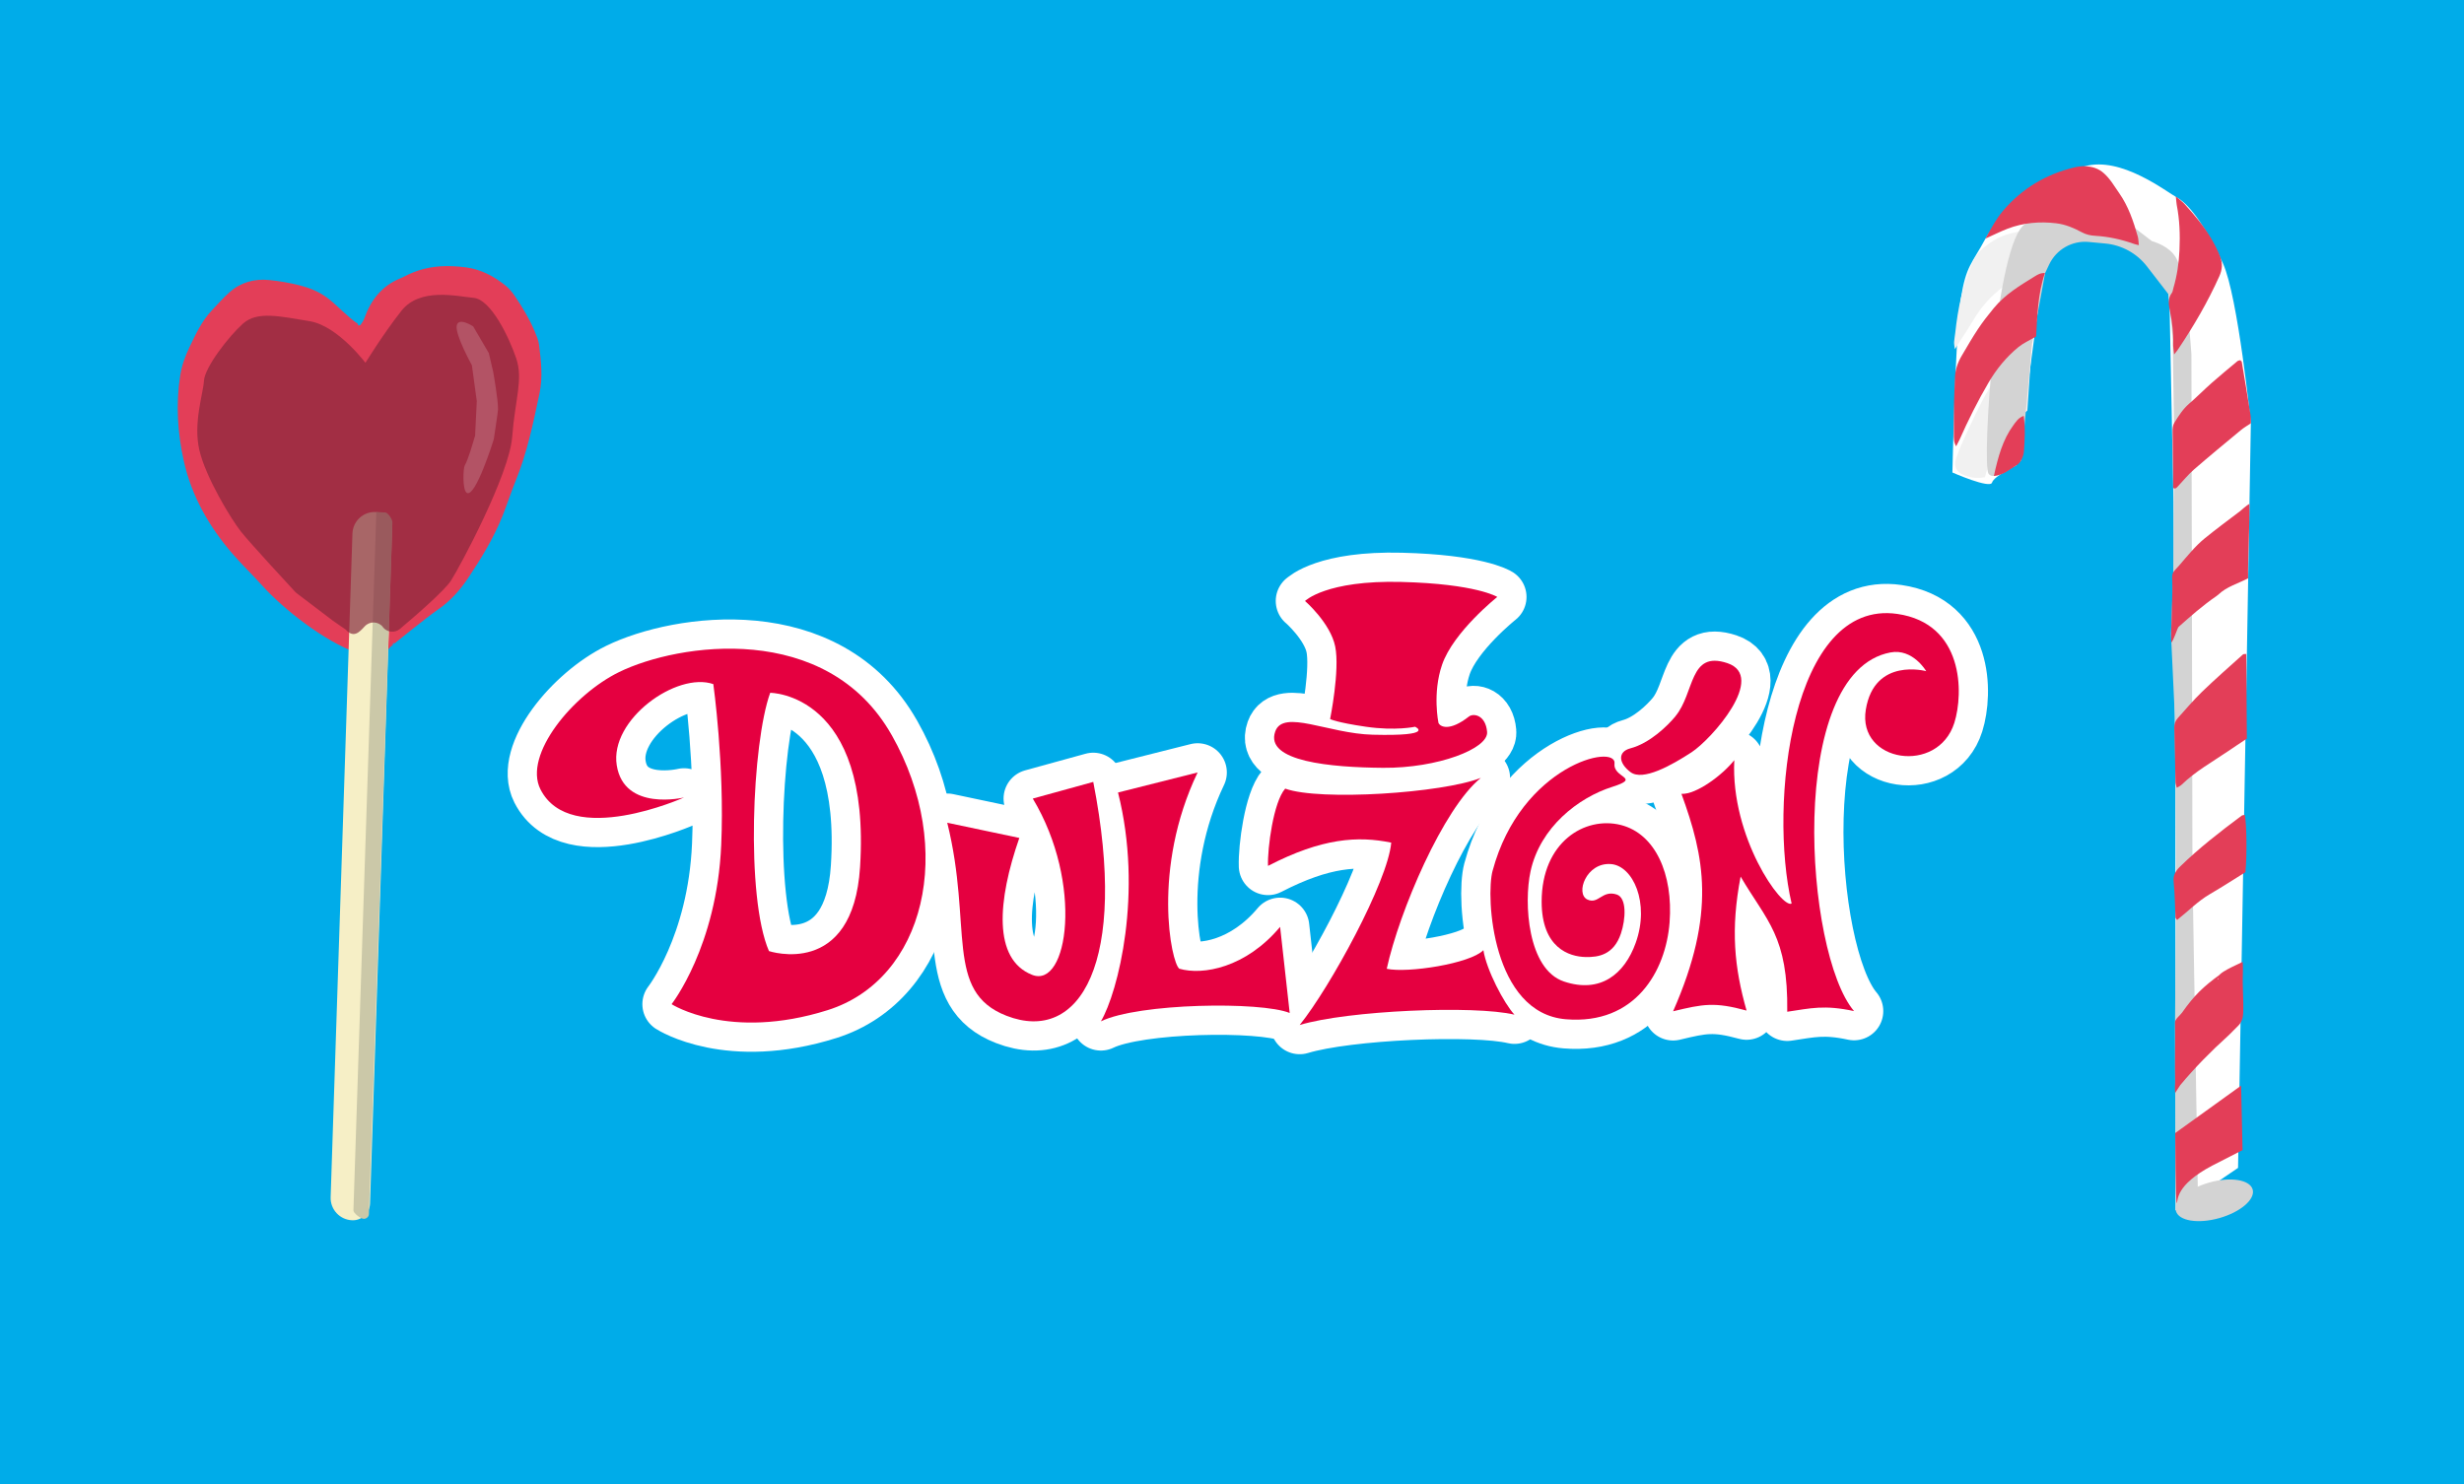 <?xml version="1.0" encoding="UTF-8" standalone="yes"?>
<svg id="Capa_2" data-name="Capa 2" xmlns="http://www.w3.org/2000/svg" viewBox="0 0 377.31 227.32">
  <defs>
    <style>
      .cls-1, .cls-2 {
        fill: #e50040;
      }

      .cls-3 {
        fill: #f1f1f1;
      }

      .cls-4 {
        fill: #00ace9;
      }

      .cls-5, .cls-6 {
        stroke: #fff;
        stroke-linecap: round;
        stroke-linejoin: round;
        stroke-width: 8.95px;
      }

      .cls-5, .cls-6, .cls-7 {
        fill: #fff;
      }

      .cls-8 {
        fill: #f7e9eb;
        opacity: .2;
      }

      .cls-6, .cls-2 {
        fill-rule: evenodd;
      }

      .cls-9 {
        fill: #f6efc6;
      }

      .cls-10 {
        fill: #cbc8a8;
      }

      .cls-11 {
        fill: #e33e58;
      }

      .cls-12 {
        fill: #85273c;
        opacity: .68;
      }

      .cls-13 {
        fill: #d3d3d3;
      }
    </style>
  </defs>
  <g id="Capa_1-2" data-name="Capa 1">
    <rect class="cls-4" width="377.31" height="227.32"/>
    <g>
      <g>
        <path class="cls-6" d="M136.54,112.58c-9.91-17.53-32.69-14.07-41.73-9.65-7.04,3.44-14.73,12.66-12.05,17.97,4.59,9.06,21.99,1.24,21.99,1.24,0,0-9.18,2.22-10.31-4.93-1.11-7,9.2-14.37,14.79-12.43,0,0,1.74,12.42,1.21,24.62-.67,15.58-7.6,24.4-7.6,24.4,0,0,8.79,5.68,23.91.91,14.86-4.69,19.7-24.61,9.79-42.14ZM131.7,132.8c-1.09,17.16-13.95,12.87-13.95,12.87-3.59-8.3-2.58-31.92.19-39.56,0,0,15.46,0,13.76,26.69Z"/>
        <path class="cls-6" d="M145.05,126.01c3.94,15.85-.5,25.86,9.08,29.57,11.23,4.36,18.7-8.17,13.28-35.82l-9.26,2.55c7.81,12.99,5.4,29.17-.1,27-6.04-2.39-5.3-11.39-1.96-20.97l-11.05-2.33Z"/>
        <path class="cls-6" d="M171.2,121.38c3.88,15.34,0,30.59-2.62,35.05,5.75-2.8,24.49-3.07,28.91-1.28l-1.47-13.19c-5.24,6.26-11.84,7.46-15.43,6.41-1.26-.9-4.24-15.35,2.8-30.06l-12.18,3.07Z"/>
        <path class="cls-6" d="M228.56,133.36c-1.08,4.01-.06,21.82,11.22,22.75,10.66.88,15.31-7.41,15.88-14.82.57-7.41-2.19-13.59-7.45-14.93-5.53-1.4-12.13,2.62-12.14,11.73,0,7.11,4.24,8.44,6.74,8.49,1.93.04,4.29-.31,5.4-3.6.74-2.21.93-5.47-.65-5.98-2.25-.72-2.79,1.57-4.49.77-1.87-.89-.18-5.7,3.59-5.43,3.39.24,6.01,5.95,3.81,12.08-1.72,4.8-5.42,7.77-10.98,5.91-5.56-1.85-6.18-12.02-5.12-16.88,1.47-6.75,7.31-11.29,12.53-12.94,4.5-1.43.08-1.34.33-3.55.35-3.18-14.33.25-18.67,16.41Z"/>
        <path class="cls-6" d="M257.48,121.59c3.5,9.62,5.37,18.19-1.28,33.3,4.6-1.11,6.34-1.45,11.25-.11-1.88-6.63-2.46-12.44-.91-20.52,4.02,6.85,7.29,9.09,7.14,20.7,3.65-.54,5.65-1.08,10.23-.1-7.56-8.84-10.48-51.9,5.57-54.93,3.44-.65,5.48,2.87,5.48,2.87,0,0-7.93-2.19-9.25,5.89-1.32,8.09,11.05,10,13.56,2.01,1.43-4.55,1.45-15.19-8.73-16.67-16.26-2.35-19.73,29.23-16.19,44.36-1.49.83-9.35-10.14-8.78-21.96-1.79,2.26-5.8,5.27-8.08,5.16Z"/>
        <path class="cls-6" d="M256.56,109.71c-1.21,1.46-3.93,4.13-6.91,4.91-1.93.51-1.85,2.23.03,3.64s6.23-1.01,9.33-3.03c3.1-2.02,11.59-11.64,5.48-13.67-5.88-1.95-4.94,4.54-7.94,8.15Z"/>
        <path class="cls-5" d="M199.83,92.05s3.23-3.21,14.75-2.92c11.52.29,14.7,2.3,14.7,2.3,0,0-6.73,5.34-8.46,10.39-1.5,4.37-.55,8.9-.55,8.9.26.6,1.68,1.36,4.66-.97.72-.56,2.57-.22,2.79,2.35.22,2.57-7.6,5.57-15.92,5.5-7.95-.06-18.17-.96-16.52-5.57,1.23-3.45,8.14.33,14.91.5,9.79.25,6.5-1.22,6.5-1.22,0,0-2.97.66-7.52,0-4.55-.66-5.49-1.18-5.49-1.18,0,0,1.52-7.51.78-11.11-.73-3.6-4.63-6.98-4.63-6.98Z"/>
        <path class="cls-5" d="M196.81,120.79c5.31,1.92,24.09.68,29.95-1.65-5.76,4.67-12.49,20.45-14.41,29.24,3.13.7,12.79-.78,14.8-2.85.47,3.02,3.18,8.19,4.76,9.88-6.1-1.47-25.54-.65-32.89,1.58,4.63-5.73,13.49-21.93,14.02-27.93-5.11-1.05-10.59-.72-18.87,3.56-.1-2.73.84-9.81,2.63-11.83Z"/>
      </g>
      <g>
        <path class="cls-2" d="M136.54,112.58c-9.91-17.53-32.69-14.07-41.73-9.65-7.04,3.44-14.73,12.66-12.05,17.97,4.59,9.06,21.99,1.24,21.99,1.24,0,0-9.18,2.22-10.31-4.93-1.11-7,9.2-14.37,14.79-12.43,0,0,1.74,12.42,1.21,24.62-.67,15.58-7.6,24.4-7.6,24.4,0,0,8.79,5.68,23.91.91,14.86-4.69,19.7-24.61,9.79-42.14ZM131.7,132.8c-1.09,17.16-13.95,12.87-13.95,12.87-3.59-8.3-2.58-31.92.19-39.56,0,0,15.46,0,13.76,26.69Z"/>
        <path class="cls-2" d="M145.05,126.01c3.94,15.85-.5,25.86,9.08,29.57,11.23,4.36,18.7-8.17,13.28-35.82l-9.26,2.55c7.81,12.99,5.4,29.17-.1,27-6.04-2.39-5.3-11.39-1.96-20.97l-11.05-2.33Z"/>
        <path class="cls-2" d="M171.2,121.38c3.88,15.34,0,30.59-2.62,35.05,5.75-2.8,24.49-3.07,28.91-1.28l-1.47-13.19c-5.24,6.26-11.84,7.46-15.43,6.41-1.26-.9-4.24-15.35,2.8-30.06l-12.18,3.07Z"/>
        <path class="cls-2" d="M228.56,133.36c-1.08,4.01-.06,21.82,11.22,22.75,10.66.88,15.31-7.41,15.88-14.82.57-7.41-2.19-13.59-7.45-14.93-5.53-1.4-12.13,2.62-12.14,11.73,0,7.11,4.24,8.44,6.74,8.49,1.93.04,4.29-.31,5.4-3.6.74-2.21.93-5.47-.65-5.98-2.25-.72-2.79,1.57-4.49.77-1.87-.89-.18-5.7,3.59-5.43,3.39.24,6.01,5.95,3.81,12.08-1.72,4.8-5.42,7.77-10.98,5.91-5.56-1.85-6.18-12.02-5.12-16.88,1.47-6.75,7.31-11.29,12.53-12.94,4.5-1.43.08-1.34.33-3.55.35-3.18-14.33.25-18.67,16.41Z"/>
        <path class="cls-2" d="M257.48,121.59c3.5,9.62,5.37,18.19-1.28,33.3,4.6-1.11,6.34-1.45,11.25-.11-1.88-6.63-2.46-12.44-.91-20.52,4.02,6.85,7.29,9.09,7.14,20.7,3.65-.54,5.65-1.08,10.23-.1-7.56-8.84-10.48-51.9,5.57-54.93,3.44-.65,5.48,2.87,5.48,2.87,0,0-7.93-2.19-9.25,5.89-1.32,8.09,11.05,10,13.56,2.01,1.43-4.55,1.45-15.19-8.73-16.67-16.26-2.35-19.73,29.23-16.19,44.36-1.49.83-9.35-10.14-8.78-21.96-1.79,2.26-5.8,5.27-8.08,5.16Z"/>
        <path class="cls-2" d="M256.56,109.71c-1.21,1.46-3.93,4.13-6.91,4.91-1.93.51-1.85,2.23.03,3.64s6.23-1.01,9.33-3.03c3.1-2.02,11.59-11.64,5.48-13.67-5.88-1.95-4.94,4.54-7.94,8.15Z"/>
        <path class="cls-1" d="M199.83,92.05s3.23-3.21,14.75-2.92c11.52.29,14.7,2.3,14.7,2.3,0,0-6.73,5.34-8.46,10.39-1.5,4.37-.55,8.9-.55,8.9.26.6,1.68,1.36,4.66-.97.72-.56,2.57-.22,2.79,2.35.22,2.57-7.6,5.57-15.92,5.5-7.95-.06-18.17-.96-16.52-5.57,1.23-3.45,8.14.33,14.91.5,9.79.25,6.5-1.22,6.5-1.22,0,0-2.97.66-7.52,0-4.55-.66-5.49-1.18-5.49-1.18,0,0,1.52-7.51.78-11.11-.73-3.6-4.63-6.98-4.63-6.98Z"/>
        <path class="cls-1" d="M196.81,120.79c5.31,1.92,24.09.68,29.95-1.65-5.76,4.67-12.49,20.45-14.41,29.24,3.13.7,12.79-.78,14.8-2.85.47,3.02,3.18,8.19,4.76,9.88-6.1-1.47-25.54-.65-32.89,1.58,4.63-5.73,13.49-21.93,14.02-27.93-5.11-1.05-10.59-.72-18.87,3.56-.1-2.73.84-9.81,2.63-11.83Z"/>
      </g>
    </g>
    <g>
      <path class="cls-11" d="M57.4,100.87c-.58-.52,3.44-1.95,2.91-2.43,0,0-1.27,1.73-2.07,1.92-.89.21-.94-.06-1.79.29-.61.24-1.36-1.02-1.91-.71-4.83-1.72-11.06-6.56-14.41-10.28-1.5-1.67-3.13-3.22-4.59-4.92-3.54-4.12-6.18-8.73-7.38-14.08-.98-4.36-1.25-8.77-.56-13.18.23-1.48.77-2.96,1.42-4.32.94-1.95,1.86-3.96,3.37-5.57.9-.96,1.78-1.96,2.76-2.83,1.72-1.53,3.82-2.1,6.08-1.87,1.57.16,3.15.43,4.68.82,1.47.37,2.87.93,4.13,1.85,1.44,1.04,3.24,3.05,4.74,4.02.11.47-.04-.19.06.26.15-.03.32,0,.36-.07.22-.32.46-.65.59-1.01.99-2.8,2.67-4.97,5.49-6.12.43-.17.83-.4,1.25-.6,2.13-1,4.39-1.37,6.73-1.27.72.03,1.44.09,2.16.19,2.29.32,4.25,1.37,6.02,2.8.55.45,1.02,1.02,1.42,1.62,1.15,1.7,2.21,3.45,3.01,5.35.28.67.58,1.36.67,2.06.32,2.49.6,5,.07,7.49-.96,4.52-1.88,9.05-3.65,13.37-.72,1.76-1.3,3.59-2.01,5.37-1.36,3.39-3.25,6.49-5.27,9.52-1.26,1.88-2.72,3.52-4.61,4.82-1.68,1.15-6.44,5.01-8.03,6.29-.61.49-.9.95-1.65,1.24Z"/>
      <path class="cls-9" d="M55.72,78.39h0c1.46,0,2.64,1.18,2.64,2.64v103.25c0,1.46-1.18,2.64-2.64,2.64h0c-1.89,0-3.42-1.53-3.42-3.42v-101.7c0-1.89,1.53-3.42,3.42-3.42Z" transform="translate(4.38 -1.75) rotate(1.88)"/>
      <path class="cls-10" d="M55.67,186.67h0c-.44-.01-1.57-.87-1.55-1.28l3.5-106.7c.01-.42-.07-.25,1.13-.21h.23c.44.02,1.13,1.11,1.11,1.52l-3.6,105.95c-.01.42-.38.74-.82.73Z"/>
      <path class="cls-12" d="M58.63,96.06c.65.81,1.82.93,2.62.26,2.35-1.98,6.83-5.86,7.82-7.41,1.36-2.12,8.92-16.2,9.36-21.99.44-5.79,1.72-8.79.61-12.06-1.11-3.26-3.87-8.99-6.5-9.24-2.64-.25-8.22-1.62-11.07,1.98s-5.8,8.43-5.8,8.43h.65s-4.42-6.11-8.92-6.84-8-1.59-10.19.37c-2.19,1.96-5.85,6.68-5.98,8.76s-1.66,6.43-.71,10.59,4.87,10.6,6.36,12.49c1.38,1.75,7.44,8.3,8.31,9.24.07.08.15.14.23.21,1.12.85,5.57,4.23,5.57,4.23l1.95,1.35h0c1.18,1.32,2.04.46,2.89-.48.77-.85,2.09-.81,2.8.08h0Z"/>
      <path class="cls-8" d="M72.46,49.99s-2.31-1.52-2.53-.08,2.33,6.03,2.33,6.03l.75,5.5h0l-.26,5.3-.08.25c-.28.94-.99,3.44-1.5,4.29-.25.41-.38,3.73.29,4.19,1.33.93,4.15-8.18,4.15-8.18,0,0,.64-4.14.65-4.55.05-1.4-.74-5.8-.74-5.8l-.67-2.86-2.4-4.1Z"/>
    </g>
    <g>
      <path class="cls-7" d="M342.71,178.89l1.96-114.05s-1.97-19.43-4.26-24.47c-2.29-5.04-5.01-8.96-6.93-10.04s-8.66-6.39-14.2-4.87c-5.54,1.52-13.14,7.15-15.24,11.08-2.11,3.93-2.97,4.09-3.79,9.25-.82,5.16-1.28,26.58-1.28,26.58,0,0,5.78,2.54,6.07,1.54.29-1,3.71-2.62,3.71-2.62l1.15-7.58,2.11-15.81.2-6.98,5.35-5.22s8.18-.64,9.24,1.66c1.05,2.3,5.09,5.83,5.26,7.74l.17,1.91.59,29.78.29,42.97.03,65.62,9.56-6.5Z"/>
      <ellipse class="cls-13" cx="339.08" cy="183.85" rx="6.1" ry="2.83" transform="translate(-37.22 99.13) rotate(-15.78)"/>
      <path class="cls-3" d="M317.62,36.29c-1.28-.85-2.65-1-4.02-1.09-2.08-.14-4.13.09-6.13.67-1.34.39-2.51,1.09-3.6,1.97-.88.72-1.5,1.55-1.95,2.63-1.4,3.37-2.13,6.88-2.51,10.48-.05.47-.15.94-.18,1.42-.02.3.05.61.11,1.11.74-1.15,1.37-2.11,1.99-3.08.63-.98,1.19-2,1.88-2.93.63-.84,1.33-1.66,2.11-2.36,2.02-1.82,4.21-3.4,6.87-4.18.66-.19,1.1-.45,1.4-1.12.58-1.3,1.67-2.17,2.87-2.89.35-.21.72-.39,1.15-.62Z"/>
      <path class="cls-3" d="M303.95,73.08c.9-3.46,2.91-7.32,6.5-10.2.23-3.38.45-6.74.68-10.09-.29-.26-.51-.09-.73.05-1.56.97-2.71,2.36-3.83,3.78-1.88,2.39-3.24,5.08-4.53,7.82-.54,1.15-1.09,2.3-1.6,3.46-.34.78-.65,1.57-.92,2.37-.39,1.17.07,2.05,1.25,2.51,1.07.42,1.92.51,3.18.32Z"/>
      <path class="cls-13" d="M326.15,36.36s5.85.1,7.3,3.6,2.12,14.34,2.12,14.34l.16,79.37.82,48.55-3.39,3.17-.11-27.28.18-23.26h0l-.19-24.98-.6-12.76.36-9.25.1-22.7-.2-13.2-.61-6.85h0l-3.33-4.31c-1.54-1.99-3.84-3.26-6.35-3.5l-2.56-.24c-2.55-.24-4.98,1.14-6.07,3.47l-.61,1.29-2.02,10.97-1.63,17.71s-3.99,3.51-5.02,2.05,1.09-35.86,5.69-38.27c4.6-2.41,15.15-.55,15.15-.55l8.13,6.23"/>
      <g>
        <path class="cls-11" d="M304.04,36.54c1.33-.6,2.32-1.1,3.35-1.5,2.42-.93,4.93-1.15,7.5-.84,1.39.17,2.67.71,3.89,1.37.68.37,1.35.51,2.11.55,2.02.12,3.99.56,5.9,1.24.19.07.39.1.73.19-.06-.52-.06-.93-.16-1.31-.67-2.35-1.43-4.64-2.87-6.69-.73-1.04-1.34-2.13-2.31-3-.85-.77-1.83-1.05-2.91-1.09-.52-.02-1.07.05-1.58.17-4.37,1.04-8.06,3.23-10.98,6.67-1.03,1.21-1.77,2.62-2.69,4.25Z"/>
        <path class="cls-11" d="M299.54,68.36c.19-.36.36-.67.51-.99,1.33-3.01,2.8-5.95,4.46-8.78,1.21-2.07,2.72-3.92,4.58-5.44.77-.62,1.71-1.03,2.7-1.61.19-3.15.23-6.48,1.35-9.72-.7-.04-1.15.26-1.59.53-2.26,1.39-4.54,2.76-6.25,4.85-.84,1.02-1.66,2.06-2.39,3.16-.88,1.32-1.67,2.7-2.48,4.07-.63,1.06-1.04,2.19-1.07,3.44-.03,1.22-.12,2.43-.14,3.65-.03,1.64-.02,3.28-.03,4.93,0,.63-.04,1.27.36,1.92Z"/>
        <path class="cls-11" d="M333.32,120.66c.32-.2.58-.3.77-.49,2.09-2.03,4.64-3.45,7.04-5.08.96-.66,1.94-1.3,2.93-1.96-.03-4.35-.06-8.64-.09-12.97-.2.03-.42-.01-.51.08-2.1,1.89-4.24,3.76-6.27,5.72-1.31,1.27-2.49,2.67-3.71,4.03-.38.42-.55.91-.53,1.51.08,2.76.12,5.51.18,8.27,0,.26.11.52.2.88Z"/>
        <path class="cls-11" d="M343.04,55.17c-.14.04-.32.06-.43.15-1.3,1.09-2.62,2.17-3.89,3.29-1.19,1.05-2.29,2.17-3.49,3.21-.97.84-1.63,1.88-2.27,2.92-.24.38-.29.91-.28,1.38,0,2.18.06,4.37.09,6.56,0,.69,0,1.38,0,2.06.37.19.54-.04.72-.24.82-.87,1.57-1.8,2.47-2.59,2.36-2.05,4.77-4.03,7.18-6.03.46-.38,1-.69,1.53-1.05-.01-.44.02-.86-.05-1.28-.43-2.71-.88-5.41-1.34-8.12-.01-.08-.14-.16-.24-.27Z"/>
        <path class="cls-11" d="M344.45,77.17c-.44.22-1.23.97-1.43,1.12-1.82,1.38-3.66,2.74-5.43,4.18-1.47,1.2-2.63,2.68-3.86,4.1-.97,1.12-1.18,1.01-1.1,2.37.11,2.02-.23,7.29-.15,9.47.33-.19.95-2.24,1.12-2.39,1.86-1.66,3.73-3.3,5.81-4.73.09-.06.18-.12.26-.2,1.33-1.27,2.98-1.67,4.58-2.52-.05-3.32.25-7.92.2-11.42Z"/>
        <path class="cls-11" d="M333.18,30.07c.08.71.08,1.01.14,1.31.45,2.3.53,4.6.42,6.95-.09,1.98-.37,3.9-.93,5.79-.08.25-.09.55-.24.75-.69.91-.46,1.89-.27,2.88.32,1.62.53,3.24.47,4.89-.02.45.08.91.15,1.65.33-.41.48-.59.61-.79,2.39-3.56,4.55-7.26,6.31-11.18.46-1.02.54-1.99.11-3.06-.79-2-1.92-3.78-3.24-5.45-.69-.87-1.42-1.71-2.17-2.54-.31-.35-.7-.62-1.37-1.2Z"/>
        <path class="cls-11" d="M333.38,140.9c1.68-1.32,3.14-2.86,5.03-3.96,1.85-1.08,3.63-2.23,5.43-3.35.25-2.48.2-7.43-.1-8.78-.16.04-.36.03-.48.12-3.29,2.45-6.52,4.96-9.42,7.79-.71.69-1.1,1.36-.99,2.37.19,1.81.19,3.62.28,5.44,0,.09.12.18.25.37Z"/>
        <path class="cls-11" d="M343.4,147.32c-.6.37-4.27,1.78-3.69,2.59-.62.43.9-1.14.29-.69-2.65,1.92-3.99,3.22-5.86,5.87-.32.45-1.09.99-1.08,1.51.05,2.4-.05,6.72.02,9.12,0,.17-.09,1.16,0,1.68.19-.26.68-1.08.78-1.2,2.25-2.7,4.72-5.2,7.33-7.56.51-.46.96-.99,1.47-1.46.58-.55.81-1.22.84-2,.08-2.12-.14-4.05-.05-6.17,0-.17.03-1.28-.04-1.68Z"/>
        <path class="cls-11" d="M343.18,166.28l.22,9.87s-3.82,1.94-4.65,2.38c-5.7,3.01-5.21,5.35-5.41,5.73s-.25-10.72-.25-10.72l10.08-7.26Z"/>
      </g>
      <path class="cls-11" d="M305.33,72.91c1.65-.24,2.17-.89,3.42-1.62.3-.18.58-.48.74-.79.22-.41.4-.89.43-1.35.13-1.79.24-3.58-.03-5.45-.81.26-1.2.91-1.62,1.48-1.59,2.18-2.29,4.74-2.95,7.72Z"/>
    </g>
  </g>
</svg>